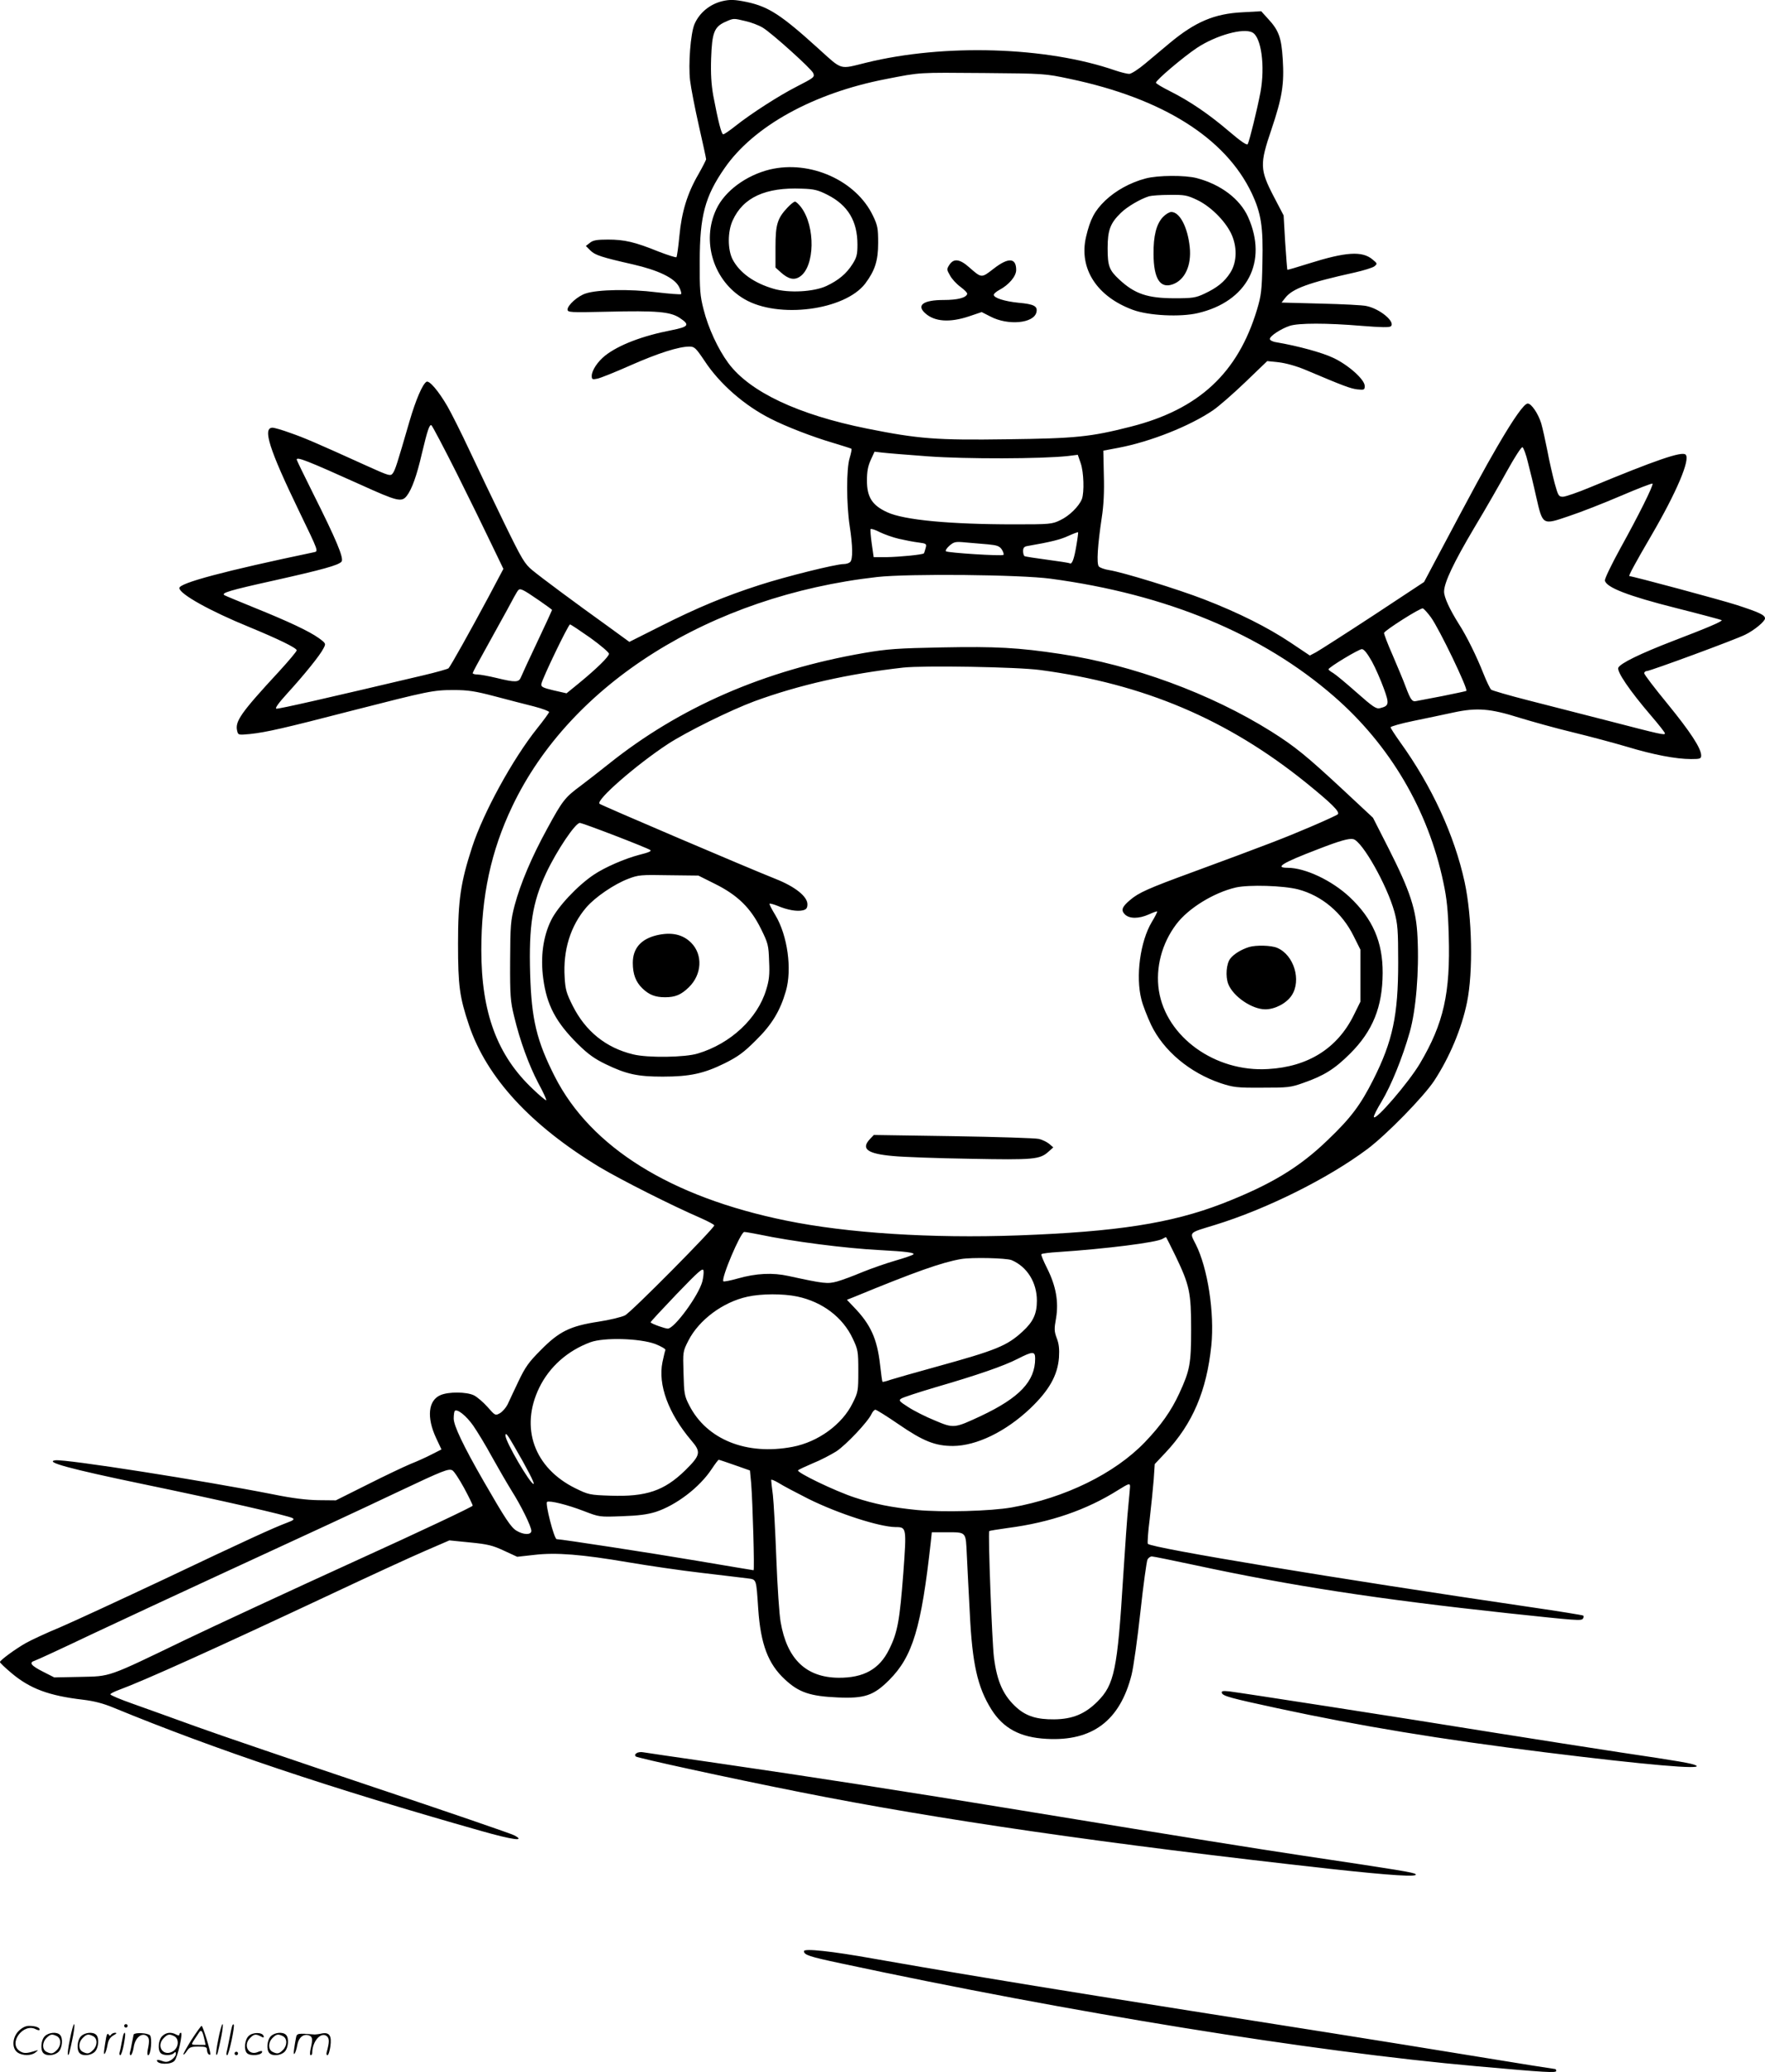 <svg version="1.0" xmlns="http://www.w3.org/2000/svg"
  viewBox="0 0 1022.958 1200.553"
 preserveAspectRatio="xMidYMid meet">
<g transform="translate(-0.042,1200.818) scale(0.1,-0.1)"
fill="#000000" stroke="none">
<path d="M4185 12001 c-72 -18 -132 -68 -160 -134 -22 -54 -36 -230 -25 -325
5 -43 28 -161 51 -263 23 -101 42 -188 42 -194 -1 -5 -21 -45 -45 -87 -64
-110 -97 -218 -110 -357 -6 -64 -14 -119 -17 -123 -3 -3 -51 12 -105 33 -136
55 -196 69 -292 69 -65 0 -87 -4 -105 -19 l-23 -18 26 -26 c27 -27 63 -39 248
-81 147 -34 238 -78 265 -128 11 -20 16 -40 13 -44 -4 -3 -69 2 -145 11 -151
19 -337 16 -407 -7 -46 -14 -106 -68 -106 -93 0 -17 14 -18 230 -13 288 7 366
0 420 -36 60 -40 53 -51 -47 -71 -171 -33 -307 -86 -385 -147 -43 -34 -78 -86
-78 -118 0 -20 4 -22 32 -16 17 3 104 38 192 77 161 71 280 109 342 109 29 0
37 -7 88 -83 88 -134 232 -259 383 -335 92 -47 246 -106 362 -140 56 -17 104
-32 106 -34 3 -2 -2 -26 -10 -53 -20 -63 -19 -269 0 -395 18 -116 19 -192 3
-208 -7 -7 -23 -12 -37 -12 -46 0 -335 -72 -487 -121 -202 -65 -363 -132 -577
-240 l-179 -90 -121 88 c-202 145 -389 284 -441 327 -45 37 -60 62 -162 271
-62 127 -152 316 -201 420 -49 105 -108 222 -130 260 -52 89 -105 151 -121
141 -23 -14 -62 -105 -98 -228 -72 -248 -83 -283 -97 -302 -13 -18 -20 -16
-153 44 -291 132 -361 162 -442 190 -46 17 -92 30 -102 30 -59 0 -20 -124 153
-482 116 -240 114 -234 85 -240 -516 -108 -778 -178 -778 -207 0 -34 177 -133
405 -226 167 -69 275 -121 275 -135 0 -6 -46 -61 -102 -122 -222 -240 -257
-290 -243 -345 6 -24 7 -24 73 -18 95 10 200 34 594 136 442 113 469 119 588
119 82 0 123 -6 237 -36 76 -20 179 -47 228 -59 50 -13 89 -28 88 -33 -2 -6
-33 -49 -70 -95 -142 -178 -311 -487 -376 -686 -67 -206 -82 -307 -82 -561 0
-245 9 -309 64 -473 103 -304 358 -580 756 -821 124 -74 421 -224 588 -296 42
-19 77 -37 77 -42 0 -17 -482 -504 -517 -521 -19 -10 -89 -27 -155 -37 -163
-25 -227 -56 -334 -165 -69 -69 -89 -97 -129 -181 -26 -54 -54 -115 -63 -134
-10 -19 -29 -41 -44 -50 -27 -15 -28 -14 -72 36 -25 28 -61 59 -80 68 -43 20
-145 21 -192 1 -72 -30 -82 -129 -26 -249 l31 -66 -57 -29 c-31 -16 -86 -41
-122 -55 -36 -15 -148 -68 -249 -119 l-184 -92 -101 1 c-69 1 -151 11 -259 33
-416 82 -1208 206 -1266 198 -65 -9 85 -50 504 -137 463 -96 844 -183 871
-198 12 -7 5 -13 -33 -27 -77 -29 -229 -98 -713 -328 -251 -118 -521 -243
-600 -277 -80 -33 -170 -75 -200 -92 -60 -34 -149 -99 -150 -110 0 -4 30 -33
67 -64 107 -90 216 -131 413 -154 67 -8 120 -22 180 -47 591 -243 1249 -464
2127 -713 186 -53 263 -63 194 -26 -19 10 -388 137 -820 281 -432 145 -894
302 -1026 350 -132 48 -297 107 -367 132 -71 25 -128 49 -128 54 0 4 21 15 48
25 147 54 557 239 1226 553 225 106 473 220 550 253 l141 61 120 -12 c102 -10
131 -17 197 -48 l76 -35 99 11 c126 15 275 3 545 -43 112 -19 302 -47 423 -61
121 -14 241 -29 267 -32 54 -7 51 1 63 -178 14 -203 57 -318 155 -408 80 -75
146 -97 305 -104 157 -7 209 11 299 101 136 136 186 302 241 799 l6 57 77 0
c127 0 119 7 126 -133 3 -67 11 -216 17 -332 14 -297 45 -433 125 -561 69
-110 167 -163 320 -171 266 -15 426 106 493 372 11 44 34 208 51 364 17 157
36 293 41 303 5 10 17 18 25 18 9 0 121 -23 248 -50 562 -121 1065 -198 1816
-279 403 -43 426 -45 435 -31 4 6 5 14 2 17 -3 3 -140 25 -304 49 -1119 164
-2195 342 -2220 367 -3 4 1 69 11 145 9 76 19 178 23 227 l6 90 63 67 c157
167 238 358 265 620 19 191 -21 449 -90 586 -37 73 -45 65 109 112 300 92 656
269 885 440 112 84 325 302 387 395 90 137 160 304 191 456 36 176 30 494 -14
697 -59 270 -189 554 -375 812 -29 41 -54 79 -54 84 0 5 59 22 132 37 73 15
178 37 233 49 135 29 212 23 380 -30 72 -22 211 -61 311 -85 99 -24 241 -62
315 -84 152 -46 284 -71 370 -71 53 0 59 2 59 21 0 41 -62 136 -195 299 -74
90 -135 170 -135 177 0 7 7 13 15 13 19 0 516 183 571 211 53 26 114 77 114
94 0 20 -36 36 -165 78 -90 29 -603 167 -621 167 -7 0 33 74 127 235 147 252
227 441 199 469 -21 21 -176 -33 -550 -188 -74 -31 -147 -56 -161 -56 -25 0
-28 6 -48 78 -11 42 -31 127 -42 187 -12 61 -28 133 -36 160 -17 56 -57 115
-78 115 -21 0 -81 -85 -177 -250 -76 -131 -130 -230 -355 -654 l-69 -130 -294
-194 c-162 -106 -312 -202 -332 -213 l-36 -19 -112 75 c-132 88 -301 173 -500
250 -152 59 -473 158 -552 170 -26 4 -53 14 -59 21 -14 17 -7 123 17 283 11
71 15 149 12 246 l-3 142 90 17 c183 35 411 125 546 217 31 21 114 93 185 161
l129 124 67 -7 c41 -5 100 -21 155 -44 222 -94 260 -108 300 -113 40 -4 43 -3
43 20 0 37 -95 122 -183 163 -63 30 -201 68 -329 90 -22 3 -38 12 -38 19 0 17
64 59 115 76 51 17 216 17 418 0 114 -9 161 -10 169 -2 26 26 -64 101 -142
117 -19 5 -138 11 -263 14 l-229 6 22 28 c42 53 134 87 401 146 53 12 105 28
115 36 18 15 18 16 -11 40 -60 50 -154 44 -370 -24 -66 -21 -121 -37 -123 -36
-2 2 -7 73 -13 159 l-9 156 -57 109 c-81 156 -82 188 -14 388 63 187 75 264
66 408 -8 126 -23 167 -85 234 l-40 44 -108 -6 c-163 -8 -274 -55 -423 -179
-38 -32 -101 -85 -141 -118 -39 -33 -81 -60 -93 -60 -12 0 -48 9 -81 20 -398
138 -991 156 -1443 45 -159 -39 -135 -47 -280 84 -213 193 -286 240 -410 267
-72 15 -100 16 -146 5z m136 -115 c32 -7 77 -24 100 -38 52 -31 284 -240 293
-264 9 -23 4 -26 -97 -78 -102 -52 -265 -157 -353 -227 -34 -27 -66 -49 -72
-49 -10 0 -29 73 -58 226 -11 64 -15 124 -12 214 5 149 18 182 81 211 50 22
47 22 118 5z m2938 -66 c52 -27 74 -196 47 -345 -19 -101 -64 -283 -74 -302
-5 -8 -39 15 -107 73 -117 100 -227 175 -342 233 -46 23 -83 45 -83 50 0 15
160 150 238 202 111 73 269 117 321 89z m-1057 -269 c537 -113 901 -342 1053
-662 55 -117 67 -194 62 -404 -3 -160 -7 -190 -31 -270 -111 -369 -338 -579
-732 -679 -235 -60 -321 -68 -715 -73 -412 -6 -515 2 -814 62 -398 80 -679
212 -803 379 -60 81 -117 204 -144 312 -20 77 -23 114 -22 279 0 261 30 375
144 539 168 243 515 435 935 516 205 40 179 38 570 35 348 -3 351 -3 497 -34z
m-3555 -2284 c75 -150 166 -336 203 -414 l68 -141 -87 -164 c-104 -194 -219
-400 -231 -412 -4 -4 -70 -23 -147 -41 -542 -128 -838 -196 -851 -193 -9 2 12
32 63 88 96 105 191 222 210 261 15 28 15 29 -27 60 -56 40 -175 96 -373 176
-88 36 -166 68 -173 72 -23 13 26 28 288 86 281 63 372 88 390 109 15 19 -31
128 -166 397 -52 104 -94 191 -94 194 0 18 59 -5 372 -146 212 -96 236 -102
266 -64 29 37 58 117 87 243 33 139 45 173 56 166 5 -3 71 -128 146 -277z
m6209 62 c12 -46 34 -136 48 -200 38 -165 35 -164 190 -111 67 22 202 75 300
117 98 42 181 74 184 71 7 -8 -79 -181 -187 -376 -50 -91 -90 -174 -89 -185 6
-40 135 -90 413 -160 143 -36 261 -68 264 -70 6 -7 -87 -46 -283 -121 -189
-73 -302 -128 -316 -154 -11 -21 64 -132 190 -279 44 -51 80 -97 80 -102 0
-12 -25 -6 -330 73 -146 37 -355 91 -465 119 -110 28 -205 56 -212 61 -6 5
-26 46 -44 91 -40 102 -99 221 -143 289 -54 86 -86 155 -86 188 0 52 55 168
176 372 64 106 149 255 191 331 42 76 81 136 87 134 6 -2 21 -41 32 -88z
m-3476 35 c219 -16 656 -15 811 2 l56 7 17 -49 c18 -52 21 -168 7 -207 -17
-43 -74 -99 -126 -123 -47 -23 -61 -24 -265 -24 -374 0 -640 25 -737 70 -88
40 -118 88 -118 184 0 52 6 84 22 119 l22 48 43 -5 c24 -3 144 -13 268 -22z
m-169 -478 c35 -8 86 -18 112 -21 47 -6 49 -8 42 -33 -4 -15 -8 -28 -10 -30
-7 -8 -144 -21 -216 -22 l-75 0 -11 77 c-6 43 -9 81 -7 85 3 4 27 -3 53 -17
27 -13 77 -31 112 -39z m1028 -38 c-13 -78 -25 -111 -38 -104 -4 3 -63 12
-131 21 -68 9 -127 18 -132 21 -4 3 -8 16 -8 29 0 18 6 26 23 29 139 24 194
38 239 59 29 13 55 23 57 21 1 -1 -3 -36 -10 -76z m-511 6 c52 -5 65 -10 79
-30 8 -14 13 -27 9 -31 -8 -8 -324 12 -333 21 -5 4 5 19 21 33 26 22 34 24 95
18 36 -3 94 -8 129 -11z m362 -199 c672 -90 1226 -320 1641 -681 325 -282 547
-659 635 -1079 20 -93 27 -162 31 -306 10 -335 -29 -510 -167 -743 -66 -111
-259 -335 -267 -310 -2 6 18 46 45 90 56 94 120 251 163 402 36 127 55 351 45
550 -7 160 -43 268 -167 513 l-91 179 -177 165 c-209 194 -275 248 -413 335
-351 220 -803 386 -1221 449 -244 37 -375 44 -686 38 -258 -5 -316 -9 -451
-32 -579 -100 -1071 -314 -1485 -646 -49 -39 -122 -96 -162 -126 -88 -65 -103
-84 -192 -248 -90 -164 -155 -319 -188 -443 -23 -89 -25 -114 -26 -322 -1
-202 2 -235 23 -320 34 -143 86 -284 141 -389 28 -51 48 -95 45 -98 -2 -2 -37
26 -76 64 -208 195 -300 444 -300 807 0 311 56 573 179 831 338 712 1149 1221
2116 1330 182 20 827 14 1005 -10z m-2962 -128 c39 -27 72 -51 72 -53 0 -2
-38 -85 -85 -184 -47 -99 -90 -192 -95 -205 -12 -31 -31 -32 -142 -5 -46 11
-95 20 -110 20 -16 0 -28 4 -28 8 0 4 33 66 73 137 40 72 97 175 127 230 29
55 57 106 63 112 11 15 25 9 125 -60z m5166 -96 c48 -66 216 -415 205 -426 -3
-2 -65 -15 -139 -30 -74 -14 -143 -27 -152 -29 -23 -5 -32 7 -61 84 -13 36
-48 118 -76 184 -29 65 -50 122 -49 127 6 16 212 147 225 142 7 -3 28 -26 47
-52z m-4873 -118 c60 -43 109 -85 109 -93 0 -16 -72 -87 -176 -172 l-70 -57
-75 17 c-63 15 -74 21 -71 37 5 31 156 344 166 345 5 0 57 -35 117 -77z m4531
-138 c21 -38 51 -108 68 -154 34 -92 31 -103 -21 -116 -22 -6 -41 7 -135 90
-60 53 -121 104 -136 113 -16 9 -28 19 -28 22 1 12 177 118 194 117 13 -1 32
-26 58 -72z m-1923 -49 c601 -80 1086 -286 1541 -653 147 -119 198 -169 184
-183 -5 -5 -77 -38 -159 -73 -150 -64 -245 -101 -685 -263 -254 -93 -310 -118
-359 -160 -48 -40 -55 -60 -31 -84 26 -26 81 -26 139 0 24 11 46 19 48 17 2
-2 -12 -30 -31 -61 -67 -112 -95 -315 -60 -450 8 -33 34 -99 56 -146 72 -150
223 -277 403 -338 74 -24 93 -27 240 -26 149 0 165 1 240 28 118 41 181 80
271 170 131 131 187 270 188 466 1 181 -58 315 -192 441 -103 96 -257 169
-359 169 -77 0 -32 28 177 108 126 49 180 64 204 58 52 -13 195 -266 238 -421
19 -71 22 -105 22 -295 0 -304 -32 -455 -144 -677 -74 -147 -130 -222 -263
-349 -166 -161 -333 -261 -613 -370 -296 -114 -611 -163 -1184 -184 -501 -18
-988 13 -1344 86 -668 136 -1131 424 -1340 834 -105 207 -135 330 -143 595 -8
281 13 414 93 585 62 131 169 290 195 290 17 0 393 -145 408 -157 9 -6 -7 -14
-64 -28 -84 -22 -199 -72 -263 -115 -94 -63 -209 -185 -248 -265 -46 -94 -62
-212 -45 -337 20 -153 73 -253 201 -380 60 -59 97 -85 161 -116 120 -58 185
-72 330 -72 158 0 239 18 359 77 78 39 111 63 181 133 93 91 141 171 174 285
37 127 10 323 -61 441 -19 31 -34 60 -34 65 0 4 21 -1 46 -11 56 -24 115 -35
149 -26 19 5 25 13 25 35 0 45 -72 102 -183 146 -171 68 -1012 427 -1022 436
-22 21 212 225 396 346 111 72 360 195 502 248 257 94 542 159 862 195 121 13
659 4 794 -14z m-1885 -1239 c131 -65 207 -139 267 -261 41 -83 44 -94 47
-187 4 -79 0 -111 -17 -166 -50 -166 -206 -312 -396 -369 -74 -23 -291 -26
-375 -5 -158 38 -276 134 -350 281 -37 73 -43 96 -47 165 -10 158 34 299 126
406 52 60 161 134 242 165 60 23 74 24 235 21 l172 -2 96 -48z m3380 -32 c137
-36 255 -135 322 -271 l39 -78 0 -151 0 -151 -38 -77 c-95 -193 -265 -300
-497 -313 -307 -19 -591 186 -633 455 -20 132 17 273 101 384 70 93 217 183
345 213 77 17 276 11 361 -11z m-3122 -2000 c189 -40 499 -80 698 -90 150 -8
204 -15 194 -25 -5 -5 -52 -21 -104 -36 -52 -15 -138 -45 -190 -66 -52 -22
-119 -47 -148 -55 -56 -15 -75 -13 -282 32 -91 20 -186 16 -295 -15 -42 -12
-79 -19 -82 -16 -15 15 100 286 121 286 8 0 47 -7 88 -15z m2413 -127 c80
-167 89 -209 89 -423 0 -198 -7 -237 -69 -371 -46 -100 -106 -185 -199 -282
-175 -182 -463 -323 -771 -378 -124 -22 -403 -29 -550 -15 -148 15 -244 34
-360 72 -116 38 -341 147 -329 158 5 5 44 23 86 41 43 17 104 49 136 69 57 38
183 171 204 217 6 13 16 24 22 24 6 0 67 -38 134 -84 144 -99 213 -126 316
-126 136 1 304 82 447 217 110 105 159 192 167 295 3 50 0 80 -13 113 -15 40
-15 54 -4 115 16 94 0 186 -51 288 -21 42 -37 79 -34 83 2 4 48 10 101 13 271
18 567 55 601 76 9 5 18 10 20 10 2 0 27 -51 57 -112z m-952 -21 c90 -38 147
-129 147 -235 0 -76 -21 -122 -82 -178 -91 -84 -153 -109 -501 -205 -120 -33
-239 -67 -264 -75 -25 -9 -46 -14 -48 -12 -2 2 -8 47 -14 100 -17 149 -54 232
-153 334 l-39 41 38 15 c359 148 513 202 623 221 64 11 262 6 293 -6z m-1792
-124 c-22 -82 -162 -273 -200 -273 -16 0 -90 26 -100 36 -2 2 66 75 150 163
132 137 154 156 157 136 2 -13 -2 -41 -7 -62z m550 -87 c146 -31 264 -120 322
-244 30 -64 32 -73 32 -187 0 -116 -1 -123 -33 -187 -60 -123 -200 -225 -348
-253 -266 -51 -498 42 -599 241 -28 54 -30 69 -33 185 -4 125 -4 126 28 189
61 120 200 224 343 255 82 18 206 18 288 1z m-823 -275 c35 -14 61 -29 59 -35
-3 -6 -10 -38 -17 -70 -27 -131 34 -297 167 -454 58 -67 54 -85 -35 -173 -122
-119 -226 -154 -433 -147 -122 4 -128 6 -204 43 -239 118 -322 351 -209 583
59 121 164 214 296 263 79 29 286 23 376 -10z m2202 -84 c0 -132 -90 -227
-314 -333 -155 -72 -157 -73 -268 -26 -52 21 -121 56 -153 77 -52 33 -57 39
-42 49 9 7 98 36 199 66 241 70 395 123 477 165 86 44 101 45 101 2z m-3257
-389 c24 -35 73 -115 107 -178 35 -63 86 -151 113 -195 59 -93 117 -212 117
-237 0 -24 -45 -24 -86 1 -32 19 -65 69 -190 286 -118 205 -174 323 -174 364
0 21 3 40 6 44 14 14 66 -27 107 -85z m235 -115 c78 -134 124 -223 115 -223
-20 0 -163 245 -163 280 0 20 10 9 48 -57z m1281 -114 l88 -31 7 -74 c9 -110
20 -504 14 -504 -3 0 -151 25 -329 55 -259 44 -787 125 -812 125 -15 0 -68
208 -56 216 15 9 117 -16 213 -53 91 -35 91 -35 221 -30 95 3 148 10 196 25
119 39 254 142 324 248 20 30 38 54 41 54 3 0 45 -14 93 -31z m-1569 -132 c27
-50 50 -97 50 -103 0 -6 -305 -150 -677 -319 -373 -170 -817 -376 -988 -458
-458 -221 -431 -211 -610 -215 l-150 -3 -65 33 c-71 36 -83 53 -48 64 13 4
160 72 328 152 168 79 505 236 750 349 562 259 776 358 1031 479 258 122 289
134 311 123 10 -5 40 -51 68 -102z m1995 -63 c173 -86 413 -163 506 -164 64 0
64 -3 45 -265 -21 -275 -33 -345 -82 -443 -56 -115 -147 -166 -294 -165 -188
2 -298 108 -335 322 -8 43 -19 209 -25 367 -6 159 -15 325 -20 369 -6 44 -10
83 -10 88 0 5 19 -3 43 -17 23 -15 101 -56 172 -92z m1865 71 c0 -8 -5 -58
-10 -112 -6 -54 -19 -240 -30 -413 -33 -537 -51 -623 -149 -721 -72 -72 -145
-102 -251 -103 -99 -1 -160 18 -215 66 -79 70 -116 151 -134 294 -11 89 -35
724 -27 731 2 2 51 10 109 18 246 32 456 105 637 219 63 39 70 42 70 21z
M4462 11026 c-138 -34 -261 -125 -310 -230 -88 -186 -16 -417 163 -521 196
-115 581 -65 700 90 56 75 75 132 75 235 0 85 -3 102 -30 158 -97 204 -364
324 -598 268z m335 -147 c118 -60 173 -152 173 -288 0 -56 -4 -74 -28 -112
-36 -57 -82 -95 -152 -128 -73 -34 -219 -42 -306 -16 -113 33 -196 92 -237
169 -30 57 -30 163 0 227 60 133 190 193 401 184 71 -2 94 -8 149 -36z M4565
10806 c-59 -63 -70 -98 -70 -229 l0 -119 32 -29 c43 -38 76 -46 109 -24 87 57
92 291 7 403 -13 17 -29 32 -35 32 -6 0 -25 -15 -43 -34z M6640 10974 c-88
-23 -173 -70 -234 -128 -62 -60 -87 -108 -111 -210 -43 -183 62 -346 271 -423
92 -34 275 -43 377 -19 287 67 407 298 291 557 -47 104 -157 188 -297 225 -67
18 -227 17 -297 -2z m298 -124 c76 -36 158 -116 196 -191 38 -77 37 -168 -3
-231 -34 -53 -76 -87 -151 -122 -49 -23 -68 -26 -171 -26 -157 0 -232 25 -322
109 -58 54 -67 78 -67 181 0 104 15 145 77 205 37 36 112 80 163 96 14 4 68 8
120 8 86 1 101 -2 158 -29z M6740 10750 c-38 -41 -55 -109 -54 -215 1 -141 38
-199 109 -175 72 24 112 109 101 216 -12 116 -58 204 -107 204 -11 0 -33 -13
-49 -30z M5503 10474 c-16 -25 -16 -28 3 -61 10 -20 38 -50 61 -67 23 -17 41
-35 39 -41 -6 -22 -55 -35 -136 -35 -118 0 -160 -30 -107 -77 54 -49 142 -55
253 -18 l74 25 51 -26 c101 -53 250 -40 266 24 9 36 -13 48 -104 56 -80 8
-143 28 -143 46 0 6 15 19 32 28 55 29 98 79 98 116 0 71 -45 74 -131 7 -71
-55 -69 -55 -141 8 -55 49 -90 53 -115 15z M5042 5408 c-53 -57 -14 -85 134
-98 60 -6 262 -13 449 -16 366 -7 402 -4 452 41 l28 25 -23 20 c-13 11 -40 24
-60 29 -21 5 -244 12 -497 16 l-460 7 -23 -24z M3806 6589 c-91 -22 -138 -76
-138 -160 0 -65 17 -110 55 -147 39 -38 75 -52 132 -52 59 0 93 14 138 58 76
74 82 189 13 258 -49 49 -115 63 -200 43z M7240 6521 c-45 -14 -88 -40 -109
-67 -23 -29 -29 -103 -12 -147 28 -72 137 -147 215 -147 56 0 123 35 153 81
57 87 13 234 -84 275 -34 15 -122 17 -163 5z M7082 2199 c6 -18 50 -30 324
-89 479 -103 938 -179 1549 -255 587 -73 923 -102 875 -76 -22 12 -99 25 -435
75 -165 25 -496 77 -735 115 -537 87 -1468 231 -1534 239 -38 4 -48 2 -44 -9z
M3690 1850 c-10 -6 -11 -12 -5 -19 10 -9 551 -127 955 -207 793 -158 1772
-300 3068 -444 358 -39 515 -49 497 -31 -10 10 -96 24 -645 106 -305 46 -624
97 -1650 265 -632 104 -1225 196 -1770 275 -212 30 -396 58 -410 60 -14 3 -32
1 -40 -5z M4660 703 c0 -22 31 -32 215 -71 1337 -286 2729 -511 3685 -596 402
-36 460 -39 460 -27 0 6 -3 11 -7 11 -5 0 -201 31 -438 70 -236 39 -630 102
-875 141 -1300 205 -1611 255 -1995 319 -231 38 -521 88 -645 110 -240 43
-400 60 -400 43z M406 194 c-10 -47 -15 -88 -12 -91 5 -6 9 7 30 110 7 37 10
67 6 67 -4 0 -15 -39 -24 -86z M720 270 c0 -5 5 -10 10 -10 6 0 10 5 10 10 0
6 -4 10 -10 10 -5 0 -10 -4 -10 -10z M1266 194 c-10 -47 -15 -88 -12 -91 5 -6
9 7 30 110 7 37 10 67 6 67 -4 0 -15 -39 -24 -86z M1346 269 c-3 -8 -10 -41
-16 -74 -6 -33 -14 -68 -16 -77 -3 -10 -1 -18 3 -18 10 0 46 171 38 178 -2 3
-7 -1 -9 -9z M109 241 c-38 -38 -41 -101 -7 -125 29 -20 79 -20 104 0 18 14
18 15 1 10 -53 -17 -69 -17 -92 -2 -69 45 21 166 94 126 12 -6 21 -7 21 -1 0
12 -25 21 -62 21 -19 0 -39 -10 -59 -29z M1110 189 c-28 -45 -49 -83 -47 -85
2 -3 12 7 21 21 14 21 24 25 66 25 43 0 50 -3 50 -19 0 -11 5 -23 10 -26 6 -3
10 -3 10 1 0 20 -44 164 -51 164 -4 0 -30 -37 -59 -81z m75 4 l7 -33 -42 0
c-42 0 -42 0 -28 23 8 12 21 32 29 44 15 25 22 18 34 -34z M260 210 c-22 -22
-27 -79 -8 -98 19 -19 66 -14 88 8 22 22 27 79 8 98 -19 19 -66 14 -88 -8z
m71 0 c25 -14 25 -54 -1 -80 -23 -23 -33 -24 -61 -10 -25 14 -25 54 1 80 23
23 33 24 61 10z M470 210 c-22 -22 -27 -79 -8 -98 19 -19 66 -14 88 8 22 22
27 79 8 98 -19 19 -66 14 -88 -8z m71 0 c25 -14 25 -54 -1 -80 -23 -23 -33
-24 -61 -10 -25 14 -25 54 1 80 23 23 33 24 61 10z M616 204 c-3 -16 -8 -47
-11 -69 -8 -51 10 -26 19 27 5 27 15 42 34 53 18 10 22 14 10 15 -9 0 -20 -5
-24 -11 -5 -8 -9 -8 -14 1 -5 8 -10 3 -14 -16z M717 223 c-2 -4 -7 -26 -11
-48 -4 -22 -9 -48 -12 -57 -3 -10 -1 -18 4 -18 4 0 14 28 20 62 11 58 10 81
-1 61z M775 220 c-1 -3 -5 -23 -9 -45 -4 -22 -9 -48 -12 -57 -3 -10 -1 -18 4
-18 5 0 13 20 17 45 7 53 44 87 74 68 17 -11 19 -28 8 -80 -4 -18 -3 -33 2
-33 16 0 24 99 11 115 -12 14 -87 18 -95 5z M940 210 c-22 -22 -27 -79 -8 -98
15 -15 61 -15 76 0 9 9 12 8 12 -5 0 -9 -12 -24 -26 -34 -21 -13 -32 -15 -55
-6 -16 6 -29 8 -29 3 0 -24 81 -27 102 -2 18 19 50 162 37 162 -5 0 -9 -5 -9
-10 0 -7 -6 -7 -19 0 -30 16 -59 12 -81 -10z m71 0 c29 -16 25 -65 -6 -86 -56
-37 -103 28 -55 76 23 23 33 24 61 10z M1441 211 c-23 -23 -28 -80 -9 -99 19
-19 88 -13 88 9 0 5 -11 4 -24 -2 -54 -25 -89 38 -46 81 23 23 33 24 62 9 16
-9 19 -8 16 3 -8 22 -64 22 -87 -1z M1570 210 c-22 -22 -27 -79 -8 -98 19 -19
66 -14 88 8 22 22 27 79 8 98 -19 19 -66 14 -88 -8z m71 0 c25 -14 25 -54 -1
-80 -23 -23 -33 -24 -61 -10 -25 14 -25 54 1 80 23 23 33 24 61 10z M1716 201
c-3 -14 -8 -44 -11 -66 -8 -51 10 -26 19 27 8 41 35 63 66 53 22 -7 24 -21 11
-77 -5 -22 -5 -38 0 -38 5 0 9 6 9 13 0 68 51 125 85 97 15 -13 15 -35 -1 -92
-3 -10 -1 -18 4 -18 6 0 13 23 17 50 9 63 -5 84 -49 76 -17 -4 -35 -6 -41 -6
-101 8 -104 7 -109 -19z M1360 110 c0 -5 5 -10 10 -10 6 0 10 5 10 10 0 6 -4
10 -10 10 -5 0 -10 -4 -10 -10z"/>
</g>
</svg>
